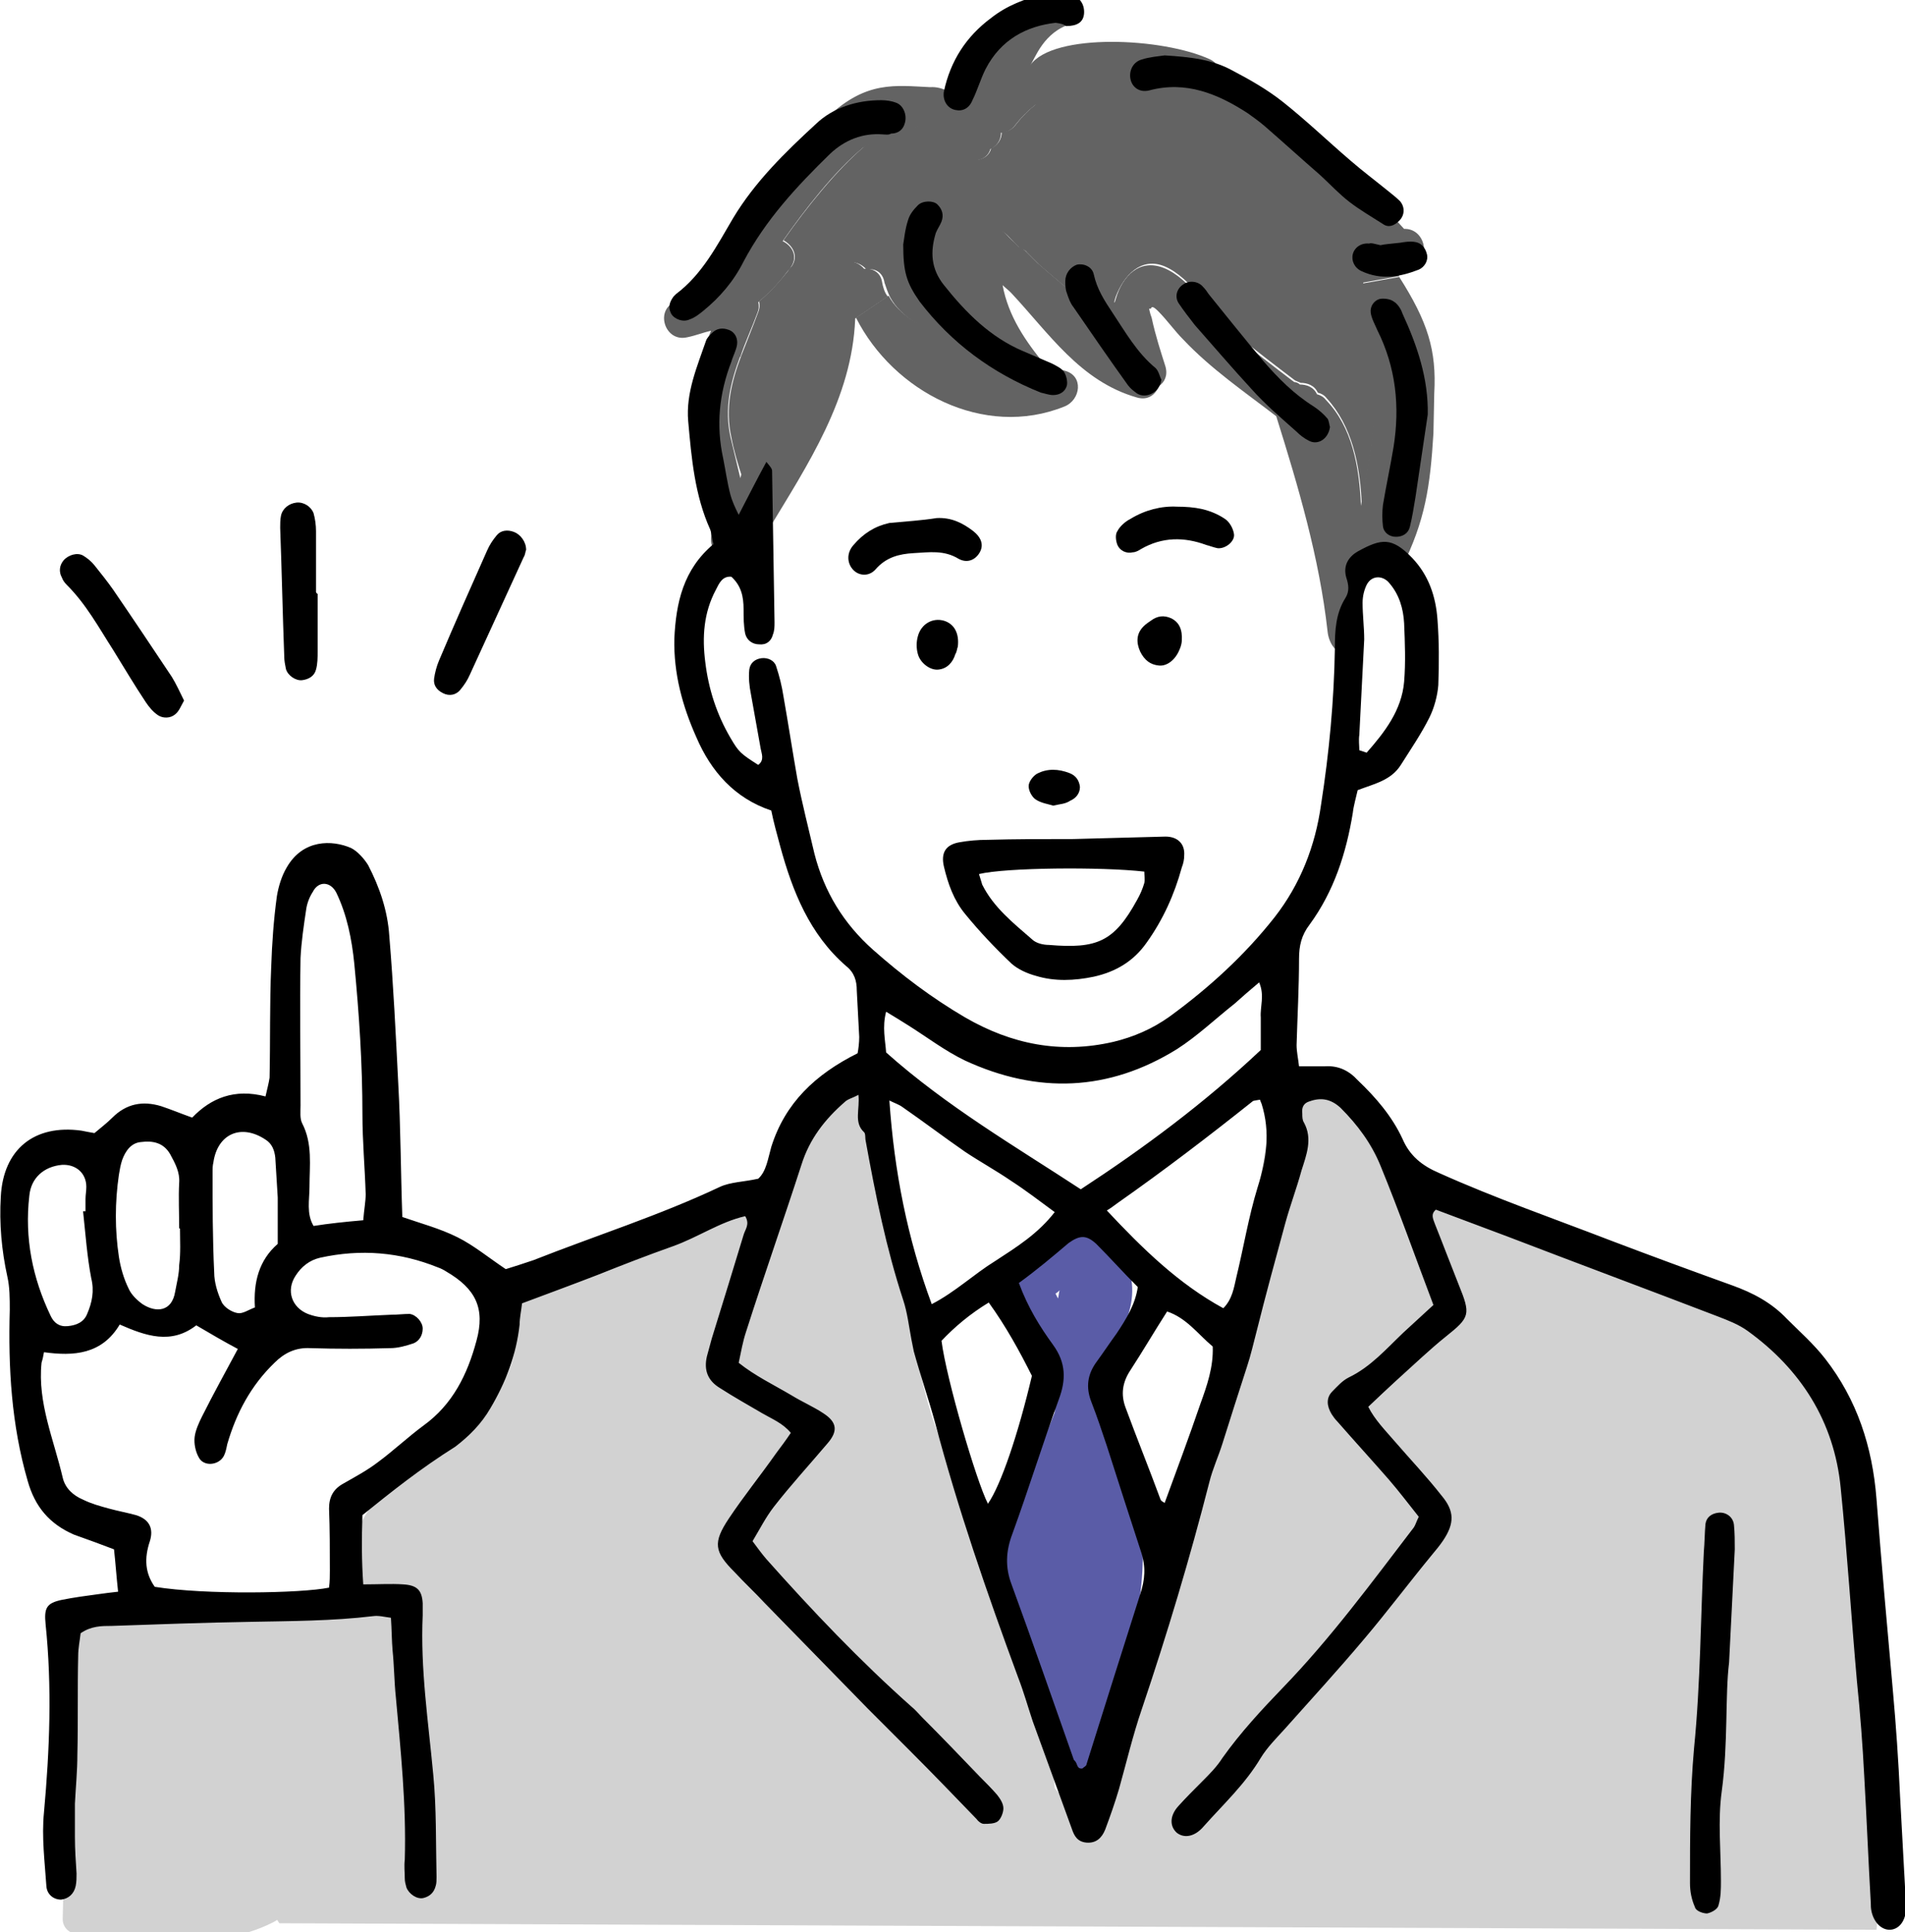 <?xml version="1.0" encoding="utf-8"?>
<!-- Generator: Adobe Illustrator 24.3.0, SVG Export Plug-In . SVG Version: 6.00 Build 0)  -->
<svg version="1.1" id="レイヤー_1" xmlns="http://www.w3.org/2000/svg" xmlns:xlink="http://www.w3.org/1999/xlink" x="0px"
	 y="0px" viewBox="0 0 233.9 237.2" style="enable-background:new 0 0 233.9 237.2;" xml:space="preserve">
<style type="text/css">
	.st0{fill:#636363;}
	.st1{fill:#5A5CA7;}
	.st2{fill:#D2D2D2;}
	.st3{fill-rule:evenodd;clip-rule:evenodd;fill:#D2D2D2;}
	.st4{fill-rule:evenodd;clip-rule:evenodd;}
</style>
<g>
	<g id="XMLID_1_">
		<g>
			<path class="st0" d="M142.9,32.9c3.3,1.3,5.9,5.9,8.6,8.2c2.4,2,4.9,3.9,7.4,5.8c0.2,0,0.5,0.1,0.7,0.3c0.8,0,1.7,0.3,2.1,1.2
				c0.4,0.1,0.8,0.3,1.1,0.7c3.2,3.3,4.1,8.1,4.3,13c1-6,2.3-11.9,1.5-18.1c-0.2-1.6-0.4-4.7-1-7.6c-0.3-0.5-0.4-1.1-0.3-1.6
				l4.5-0.8c3.5,5.5,4.6,9,4.3,14.3c0,0.3-0.1,4.5-0.1,4.9c-0.4,6.5-1,10.7-3.9,16.5c-1,2-3.5,1.2-4.1-0.5c-0.3,0.1-0.7,0.3-1,0.4
				c0,0.8-0.1,1.6-0.1,2.3c0,0.2,0,0.4-0.1,0.6c0.3,1.6-1.1,4.3-0.9,6c0.3,2.9-2.6,1.9-2.9-1c-1-9-3.6-17.8-6.3-26.4
				c-3.9-3-8-5.8-11.4-9.4c-1.1-1.1-2-2.4-3.1-3.5c-0.6-0.6-0.8-0.6-0.9-0.3l-4.5-0.3c0-0.3,0.1-0.6,0.2-0.9
				C137.8,33.9,139.9,31.7,142.9,32.9z"/>
			<path class="st0" d="M143.1,45c0.3,1.1-0.1,1.9-0.8,2.4c-0.4,1-1.3,1.8-2.7,1.4c-7-2-10.8-7.9-15.5-12.9c-0.3-0.3-0.7-0.6-1-0.9
				c0.7,3.8,2.8,6.9,5.3,9.9c0.8,0.2,1.5,0.4,2.3,0.6c2.4,0.6,2,3.6,0,4.4c-9.9,4-21-1.8-25.6-10.9c0,0,0,0,0,0l4-2.7
				c1.3,2.4,4.1,4,7,4.7c0.5-0.5,1.1-0.7,1.8-0.6c-0.7-1.9-0.7-4.1-0.3-6.1c0-0.1,0-0.1-0.1-0.2c-0.3-1.1,0.1-2,0.9-2.5
				c0.5-1,1.1-2,1.8-2.9c0.8-0.9,2.4-0.9,3.3,0c0.5,0.6,1.1,1.1,1.6,1.6c0.3,0.1,0.6,0.3,0.8,0.5c0.5,0.5,1,1,1.5,1.5
				c1.6,1.4,3.2,2.7,4.8,4.1c1.5,1.3,3.3,2.7,4.7,4.4c-0.3-1.3-0.5-2.5-0.3-3.7l4.5,0.3c-0.1,0.3,0.1,1.1,0.3,1.6
				C141.9,41.3,142.5,43.1,143.1,45z"/>
			<path class="st0" d="M89.8,53.7c-0.8-3.6,0-6.8,1.2-10c0.7-1.8,1.4-3.5,2.1-5.4c0.2-0.5,0.2-0.9,0.1-1.3c1.3-1.1,2.5-2.4,3.6-3.8
				c0,0,0,0,0,0c0,0,0,0,0,0c0.1-0.2,0.2-0.3,0.4-0.5c0.9-1.3,0.1-2.6-1-3.2c2.8-4,6.5-8.6,9.9-11.5c1.9-0.9,4.5-2,6.8-2.6
				c0.8,0.2,1.5,0.7,2.2,1.5c0.6,0.8,1.4,0.9,2.1,0.7c0.4,2.5,4,2.7,4.5,0.6c0.7-0.3,1.3-1,1.3-2c0.7,0,1.3-0.3,1.8-1
				c0.7-0.9,1.5-1.7,2.4-2.4c3.9-0.9,7.8-2.1,11.9-2.2c5.7-0.1,10.8,4.2,14.9,7.7c3,2.6,5.8,6.5,9.1,9.5c0.2,0.4,0.5,0.8,1.1,1.1
				c0.2,0.1,0.4,0.2,0.6,0.4c0,0,0,0,0,0c1.3,1,2.1,3,2.6,5.3c-0.1,0.5,0,1.1,0.3,1.6c0.6,2.9,0.8,6,1,7.6
				c0.8,6.2-0.5,12.1-1.5,18.1c-0.2-4.8-1.2-9.6-4.3-13c-0.3-0.4-0.7-0.6-1.1-0.7c-0.4-0.9-1.3-1.2-2.1-1.2
				c-0.2-0.1-0.5-0.2-0.7-0.3c-2.5-1.9-5-3.8-7.4-5.8c-2.8-2.3-5.3-6.8-8.6-8.2c-2.9-1.2-5,1.1-6,3.7c-0.1,0.3-0.2,0.6-0.2,0.9
				c-0.2,1.2,0,2.4,0.3,3.7c-1.4-1.6-3.2-3.1-4.7-4.4c-1.6-1.4-3.2-2.7-4.8-4.1c-0.5-0.5-1-1-1.5-1.5c-0.2-0.3-0.5-0.4-0.8-0.5
				c-0.6-0.5-1.1-1.1-1.6-1.6c-0.8-0.9-2.4-0.9-3.3,0c-0.7,0.8-1.4,1.8-1.8,2.9c-0.8,0.5-1.2,1.3-0.9,2.5c0,0.1,0,0.1,0.1,0.2
				c-0.4,2-0.3,4.2,0.3,6.1c-0.7-0.1-1.3,0.1-1.8,0.6c-2.9-0.7-5.7-2.3-7-4.7c-0.3-0.6-0.5-1.2-0.7-1.8c-0.2-1.3-1.2-1.8-2.2-1.6
				c-0.9-1.1-2.8-1.4-3.8,0.2c-4.9,8.1-9.2,16.5-11.4,25.5C90.6,57,90.1,55.3,89.8,53.7z"/>
			<path class="st0" d="M89.5,68.4c-1.2,0-2.2-0.7-2.2-2.2c0.3-5.5-2.8-10.6-2.5-16.1c0.1-2.6,0.8-5,1.6-7.3l4.5,0.9
				c-1.2,3.2-2,6.4-1.2,10c0.4,1.7,0.8,3.3,1.2,5c2.2-9.1,6.5-17.5,11.4-25.5c1-1.6,2.9-1.3,3.8-0.2c1-0.1,2,0.4,2.2,1.6
				c0.1,0.6,0.3,1.3,0.7,1.8l-4,2.7c0,0,0,0.1,0,0.1c-0.4,9.7-5.8,17.8-10.7,25.9c-0.1,1.1-0.3,2.2-0.4,3.3
				C93.9,71.3,89.3,71.3,89.5,68.4z"/>
			<path class="st0" d="M84.4,41.4c-2.9,0.7-4.1-3.7-1.2-4.4c1.5-0.4,2.9-0.9,4.2-1.5c0-0.3,0.1-0.7,0.3-1.1
				c1.9-3.4,6.7-11.1,12.3-16.8c-0.1-0.7,0.1-1.3,0.7-1.8c0.1-0.6,0.5-1,1-1.5c4.7-4.4,8.2-3.8,12.5-3.6c1.6-0.1,2.7,0.8,3.9,1.5
				c0.1-0.2-0.1-1.3,0.1-1.5c0.3-0.3,1-1.9,1.3-2.1c-0.5-4.3,4.7-7.3,8.8-7.5c1.9-0.8,5.6,1.1,3.3,1.8c-3.5,1-4.5,4.3-5.1,5.1
				c2.8-4,16.3-3.4,22.1-0.7c1,0.5,1.3,1.4,1.1,2.2c0.4,0.2,0.7,0.4,1.1,0.7c4.1,2.8,8.2,6.1,11.5,9.8c0.9,1,1.8,2.1,2.7,3.2
				c0.3,0,0.5,0,0.8,0.1c2.8,0.7,4.7,2.7,6.6,4.8c0.1,0,0.1,0,0.2,0c2.5,0.1,3.2,4,0.6,4.5c-0.4,0.1-0.8,0.2-1.2,0.3
				c-0.1,0-0.2,0.1-0.4,0.1c0.1,0.3,0.1,0.6,0.2,0.9l-4.5,0.8c-0.6-2.3-1.4-4.3-2.6-5.3c0,0,0,0,0,0c-0.2-0.2-0.4-0.3-0.6-0.4
				c-0.6-0.3-0.9-0.7-1.1-1.1c-3.3-3.1-6.1-6.9-9.1-9.5c-4-3.5-9.2-7.8-14.9-7.7c-4,0.1-7.9,1.3-11.9,2.2c-0.9,0.7-1.7,1.5-2.4,2.4
				c-0.5,0.7-1.2,1-1.8,1c0,1-0.6,1.7-1.3,2c-0.6,2.1-4.1,1.8-4.5-0.6c-0.7,0.2-1.5,0.1-2.1-0.7c-0.6-0.8-1.4-1.3-2.2-1.5
				c-2.3,0.7-4.8,1.8-6.8,2.6c-3.5,2.9-7.1,7.5-9.9,11.5c1.2,0.6,1.9,1.9,1,3.2c-0.1,0.2-0.2,0.3-0.4,0.5c0,0,0,0,0,0c0,0,0,0,0,0
				c-1.1,1.5-2.3,2.7-3.6,3.8c0.1,0.4,0.1,0.8-0.1,1.3c-0.7,1.9-1.5,3.6-2.1,5.4l-4.5-0.9c0.3-0.8,0.6-1.5,0.9-2.3
				C86.4,40.8,85.4,41.2,84.4,41.4z"/>
		</g>
	</g>
	<g>
		<path class="st1" d="M135.3,171.5c0.2-0.4,0.3-0.8,0.5-1.2c0.5-1.2,0-2.3-0.8-3c3.9-4.6,5.9-9.8,1.6-15.2
			c-0.2-0.3-0.5-0.5-0.8-0.6c-0.7-1-2.4-1.6-3.7-0.6c-2.3,1.8-4.4,3.8-6.9,5.2c-1.1,0.6-1.5,2.1-0.8,3.2c1.7,2.9,3.5,5.8,5.2,8.7
			c0,0.2,0,0.4,0,0.6c0.2,1.6,0.1,3.2-0.1,4.8c-1.5,3.7-3,7.5-4.1,11.4c-1.2,2.3-2.4,4.5-3.5,6.6c-0.8,1.5,0.2,2.9,1.5,3.4
			c-0.6,8.4,4.2,16.6,6.9,24.2c0.7,1.9,4,2.5,4.4,0c1.5-9.1,5.3-17.7,5.6-27C140.6,185.1,137.9,177.8,135.3,171.5z M129.6,158.8
			c0.2-0.1,0.4-0.3,0.5-0.4c-0.1,0.3-0.1,0.7-0.2,1C129.8,159.2,129.7,159,129.6,158.8z"/>
	</g>
	<g>
		<path class="st2" d="M227.3,192.6c-0.4-11.9-2-24-12.5-31.4c-9.4-6.7-22.2-6-32.4-10.9c-6.1-3-10-7-13.4-12.7
			c-2.5-4-5.7-6.1-10.5-5.9c-0.8,0-1.6,0.5-1.8,1.4c-5,30.9-11.3,61.8-22.5,91c-1.8-1.3-3.4-2.9-4.7-4.6c-0.3-3.9-1.3-7.6-1.8-11.5
			c-0.1-0.6-0.4-1-0.8-1.2c-1.5-11-7.8-20.3-11.7-30.7c-2.5-6.6-3.3-14-4.7-20.9c-1.4-6.7-2.9-13.5-4.6-20.1c0,0,0,0,0,0
			c1.9-1.4,0-4.6-1.9-3.2c-0.2,0.1-0.4,0.3-0.5,0.4c-0.7,0.2-1.3,0.7-1.5,1.5c-2.8,3.1-4.4,6.9-7.4,10c-3.5,3.7-8.4,5.2-13.1,6.8
			c-5.9,2-11.8,4.3-17.5,6.7c-0.9,0.4-1.8,0.8-2.7,1.1c1.8,3.2,2.8,6.5,1,10.3c-6.5,11.1-24,13.8-17.5,28.6c-2.4,1.2-5,1.4-7.6,1.3
			c-1.4,12.1-3.9,24-3.4,36.2c0,0.5,0.2,0.9,0.5,1.3l196.1,0.8C232.1,222.1,227.7,207.4,227.3,192.6z"/>
	</g>
	<path class="st3" d="M41.7,202.2c0.4-0.9-0.1-2.1-1.2-2.5c-5.2-1.8-10.5-1.6-15.8-0.9c-4.7-0.3-9.5-0.4-14.2-1
		c-0.6-0.1-1.3,0.4-1.6,0.9c-0.4,0.7-0.6,1.6-0.9,2.3c-0.4,0.7-0.4,1.7,0.3,2.2c0.3,0.3,0.6,0.5,0.8,0.6c0,0.2,0,0.3,0,0.5
		c0,0,0,0,0,0c-1.4,0.4-1.6,2.1-0.9,3v10.8c0,5.8-0.4,11.7-0.5,17.5c0,1,0.8,1.8,1.8,1.8c8,0.2,16.5,2.4,24-1.4
		c2.4-1.2,3.2-3.7,3.8-6.1c1.2-5.5,2.3-10.9,3.9-16.2C42.3,210.4,44,205.2,41.7,202.2z M37.4,214.2c-0.7,2.5-1.4,4.9-1.9,7.4
		c0.3-2.3,0.4-4.6,0.7-6.8C36.6,214.7,37.1,214.5,37.4,214.2C37.4,214.2,37.4,214.2,37.4,214.2z M37.8,213
		C37.8,213,37.8,213,37.8,213c-0.1-2.5-0.5-4.9-1.3-7.3c0.3-0.4,0.4-0.8,0.3-1.2c0.5-0.2,0.9-0.4,1.4-0.5c0.4,0.3,0.8,0.6,0.9,1.1
		C39.9,207.3,38.6,210.6,37.8,213z"/>
	<g>
		<path class="st4" d="M44.5,186c-0.1,2.9-0.1,5.6,0.1,8.5c1.9,0,3.4-0.1,4.9,0c1.7,0.1,2.3,0.7,2.4,2.3c0,0.5,0,1,0,1.5
			c-0.3,6.6,0.7,13.1,1.3,19.6c0.4,4.1,0.3,8.3,0.4,12.5c0,0.4,0,0.8-0.1,1.1c-0.2,0.8-0.7,1.3-1.5,1.5c-0.8,0.2-1.8-0.5-2.1-1.3
			c-0.1-0.4-0.2-0.7-0.2-1.1c0-0.8-0.1-1.5,0-2.3c0.2-6.7-0.5-13.4-1.1-20c-0.2-1.9-0.2-3.8-0.4-5.7c-0.1-1.2-0.1-2.5-0.2-4
			c-0.8-0.1-1.5-0.3-2.2-0.2c-5,0.6-10.1,0.6-15.1,0.7c-5.7,0.1-11.4,0.3-17,0.5c-1.2,0-2.5,0-3.8,0.9c-0.1,0.9-0.3,1.8-0.3,2.8
			c-0.1,4,0,8.1-0.1,12.1c0,2-0.2,4-0.3,6c0,1.4,0,2.8,0,4.1c0,1.5,0.1,3,0.2,4.5c0,0.5,0,1-0.1,1.5c-0.2,1-0.9,1.6-1.8,1.7
			c-0.9,0-1.7-0.6-1.8-1.6c-0.2-3-0.6-6.1-0.3-9.1c0.7-7.7,1-15.4,0.2-23.1c-0.2-2,0.1-2.6,2-3c1.5-0.3,3-0.5,4.5-0.7
			c0.7-0.1,1.5-0.2,2.4-0.3c-0.2-1.8-0.3-3.4-0.5-5.2c-0.8-0.3-1.6-0.6-2.4-0.9c-0.8-0.3-1.7-0.6-2.5-0.9c-3-1.3-4.8-3.4-5.7-6.6
			c-2-6.9-2.4-13.9-2.2-21c0-1.4,0-2.8-0.3-4.1c-0.7-3.2-1-6.5-0.8-9.8c0.3-5.8,4.1-8.9,9.9-8.1c0.5,0.1,1,0.2,1.6,0.3
			c0.7-0.6,1.5-1.2,2.2-1.9c1.7-1.7,3.7-2.1,6-1.4c1.2,0.4,2.4,0.9,3.8,1.4c2.3-2.4,5.2-3.6,9-2.6c0.2-0.9,0.4-1.6,0.5-2.3
			c0.1-4.5,0-9.1,0.2-13.6c0.1-2.9,0.3-5.8,0.7-8.7c0.2-1.2,0.6-2.5,1.2-3.5c2-3.5,5.6-3.4,7.9-2.4c0.8,0.4,1.6,1.3,2.1,2.1
			c1.4,2.7,2.4,5.6,2.6,8.7c0.5,6,0.8,12.1,1.1,18.1c0.3,5.4,0.3,10.8,0.5,16.4c2.3,0.8,4.6,1.4,6.8,2.5c2,1,3.8,2.5,5.9,3.9
			c1-0.3,2.2-0.7,3.4-1.1c7.6-3,15.5-5.5,22.9-9c1.3-0.6,2.9-0.6,4.7-1c1-0.9,1.2-2.5,1.6-3.9c1.7-5.4,5.4-8.9,10.6-11.5
			c0.1-0.5,0.2-1.3,0.2-2c-0.1-1.9-0.2-3.8-0.3-5.7c0-1.2-0.3-2.2-1.3-3c-4.5-3.9-6.6-9.2-8.1-14.7c-0.4-1.5-0.8-2.9-1.1-4.4
			c-4.5-1.5-7.4-4.8-9.2-9c-1.7-3.8-2.8-7.8-2.7-12.1c0.2-4.4,1.1-8.5,4.8-11.6c-0.2-0.6-0.2-1.3-0.4-1.8c-1.9-4.2-2.3-8.8-2.7-13.3
			c-0.3-3.5,1.1-6.7,2.2-9.9c0.1-0.3,0.4-0.6,0.7-0.9c0.6-0.6,1.3-0.7,2.1-0.4c0.8,0.3,1.1,1.1,1,1.8c-0.1,0.7-0.5,1.4-0.7,2.1
			c-1.5,3.9-1.9,7.8-1,11.9c0.3,1.5,0.5,3,0.9,4.5c0.2,0.7,0.5,1.4,1,2.4c1.2-2.3,2.2-4.3,3.4-6.5c0.4,0.5,0.7,0.8,0.7,1.1
			c0.1,6.2,0.2,12.4,0.3,18.6c0,0.5,0,1-0.2,1.5c-0.2,0.8-0.8,1.3-1.7,1.2c-0.8,0-1.5-0.5-1.7-1.3c-0.2-1-0.2-2-0.2-3
			c0-1.6-0.3-2.9-1.5-4c-1.1-0.1-1.5,0.8-1.9,1.6c-1.5,2.8-1.7,5.8-1.3,8.9c0.4,3.3,1.4,6.4,3.1,9.3c1,1.7,1.2,1.9,3.4,3.3
			c0.8-0.6,0.4-1.4,0.3-2c-0.4-2.2-0.8-4.5-1.2-6.7c-0.2-1-0.3-2-0.2-3c0.1-0.8,0.7-1.3,1.5-1.4c0.8-0.1,1.6,0.3,1.8,1
			c0.4,1.2,0.7,2.4,0.9,3.7c0.6,3.4,1.1,6.7,1.7,10.1c0.6,3.1,1.4,6.2,2.1,9.2c1.2,4.7,3.6,8.6,7.2,11.8c3.5,3.1,7.2,5.9,11.3,8.3
			c5.7,3.3,11.7,4.5,18.2,3c2.5-0.6,4.8-1.6,6.9-3.1c4.8-3.5,9.2-7.5,12.9-12.2c3.2-4.1,5-8.8,5.7-13.8c1-6.4,1.6-12.8,1.7-19.2
			c0-2.2,0.1-4.3,1.3-6.2c0.5-0.8,0.4-1.6,0.1-2.5c-0.4-1.4,0.2-2.5,1.4-3.2c2.9-1.6,4.2-1.8,6.7,0.8c2,2.1,2.9,4.7,3.1,7.6
			c0.2,2.6,0.2,5.3,0.1,8c-0.1,1.3-0.5,2.8-1.1,4c-1,2-2.3,3.9-3.5,5.8c-1.2,1.9-3.2,2.3-5.3,3.1c-0.2,0.9-0.5,1.9-0.6,2.8
			c-0.8,4.9-2.3,9.6-5.3,13.7c-1,1.3-1.3,2.6-1.3,4.2c0,3.5-0.2,7.1-0.3,10.6c0,0.8,0.2,1.7,0.3,2.6c1.2,0,2.2,0,3.2,0
			c1.6-0.1,2.9,0.5,4,1.7c2.2,2.1,4.2,4.4,5.5,7.2c0.9,2.1,2.4,3.3,4.5,4.2c6.9,3.1,14.1,5.6,21.1,8.3c5,1.9,9.9,3.7,14.9,5.5
			c2.5,0.9,4.8,2.1,6.7,4.1c1.6,1.6,3.3,3.1,4.7,4.9c3.9,5,5.8,10.8,6.3,17.2c0.6,7.8,1.3,15.6,2,23.4c0.4,4.4,0.7,8.8,0.9,13.2
			c0.2,3.7,0.4,7.3,0.6,11c0.1,1,0.1,2,0.1,3c-0.1,1.3-0.9,2.3-2,2.3c-1,0-1.9-0.9-2.2-2.2c-0.1-0.4-0.1-0.8-0.1-1.1
			c-0.3-5.2-0.5-10.3-0.8-15.5c-0.2-3.9-0.5-7.8-0.9-11.7c-0.7-7.9-1.2-15.9-2-23.8c-0.8-8.1-4.9-14.5-11.4-19.2
			c-1.1-0.8-2.4-1.3-3.7-1.8c-8.6-3.3-17.2-6.5-25.8-9.8c-2.9-1.1-5.9-2.2-8.8-3.3c-0.7,0.6-0.3,1.2-0.1,1.8c1,2.5,1.9,4.9,2.9,7.4
			c1.5,3.7,1.4,4-1.6,6.4c-1,0.8-1.9,1.6-2.9,2.5c-2.1,1.9-4.3,3.9-6.6,6.1c0.8,1.6,2.1,2.9,3.3,4.3c1.9,2.2,3.9,4.3,5.7,6.6
			c1.6,1.9,1.6,3.4,0.2,5.5c-0.4,0.6-0.9,1.2-1.4,1.8c-2.8,3.4-5.5,7-8.3,10.3c-3.2,3.8-6.5,7.4-9.8,11.1c-1,1.1-2.1,2.2-2.9,3.5
			c-1.9,3.2-4.6,5.7-7,8.4c-1.1,1.3-2.4,1.5-3.3,0.8c-0.9-0.8-0.9-2.1,0.2-3.3c0.9-1,1.9-2,2.9-3c0.9-0.9,1.8-1.8,2.5-2.9
			c2.2-3.1,4.8-5.9,7.4-8.6c5.9-6.1,10.9-12.9,16.1-19.7c0.2-0.3,0.3-0.7,0.6-1.3c-1.2-1.5-2.4-3.1-3.7-4.6
			c-2.1-2.4-4.2-4.7-6.3-7.1c-0.3-0.3-0.5-0.6-0.7-0.9c-0.6-1-0.7-2,0.1-2.8c0.6-0.6,1.2-1.3,2-1.7c2.7-1.3,4.6-3.5,6.7-5.5
			c1.2-1.1,2.4-2.2,3.7-3.4c-2.2-5.8-4.2-11.5-6.5-17.1c-1.1-2.7-2.8-5-4.9-7.1c-1.2-1.1-2.4-1.3-3.8-0.8c-0.7,0.2-1,0.7-0.9,1.5
			c0,0.4,0,0.8,0.2,1.1c1.1,2,0.3,4-0.3,5.9c-0.6,2.2-1.4,4.3-2,6.5c-1.2,4.4-2.4,8.8-3.5,13.2c-0.4,1.5-0.7,2.9-1.2,4.4
			c-1,3.1-2,6.2-3,9.4c-0.5,1.6-1.2,3.1-1.6,4.7c-2.4,9.4-5.2,18.7-8.3,27.9c-1.1,3.2-1.9,6.6-2.8,9.8c-0.5,1.7-1.1,3.4-1.7,5
			c-0.4,1-1.1,1.7-2.3,1.6c-1.1-0.1-1.5-0.8-1.8-1.7c-1.6-4.4-3.2-8.8-4.8-13.2c-0.6-1.8-1.1-3.6-1.8-5.4
			c-3.8-10.3-7.4-20.7-10.2-31.3c-0.8-2.9-1.8-5.8-2.6-8.7c-0.1-0.5-0.2-1-0.3-1.5c-0.3-1.6-0.5-3.3-1-4.8
			c-2.1-6.4-3.4-12.9-4.6-19.5c-0.1-0.4,0-0.9-0.2-1.1c-1.3-1.2-0.5-2.8-0.7-4.6c-0.7,0.4-1.3,0.5-1.7,0.9c-2.4,2.1-4.3,4.5-5.3,7.7
			c-2.2,6.8-4.6,13.6-6.8,20.5c-0.4,1.2-0.6,2.4-0.9,3.8c2,1.6,4.3,2.7,6.5,4c1.3,0.8,2.7,1.4,3.9,2.2c1.7,1.1,1.8,2.2,0.5,3.7
			c-2.2,2.6-4.5,5.1-6.6,7.8c-1,1.3-1.7,2.7-2.6,4.2c0.6,0.8,1.1,1.5,1.7,2.2c5.6,6.3,11.5,12.5,17.8,18.1c0.5,0.4,0.9,0.9,1.3,1.3
			c2.4,2.4,4.8,4.9,7.1,7.3c0.7,0.7,1.4,1.4,2.1,2.2c0.4,0.5,0.8,1.1,0.8,1.7c0,0.5-0.3,1.3-0.7,1.6c-0.4,0.3-1.2,0.3-1.7,0.3
			c-0.3,0-0.7-0.3-0.9-0.6c-2.7-2.8-5.4-5.6-8.2-8.4c-1.7-1.7-3.4-3.4-5.1-5.1c-4.2-4.3-8.5-8.7-12.7-13c-1.2-1.3-2.5-2.5-3.7-3.8
			c-2.5-2.5-2.7-3.6-0.7-6.6c1.8-2.7,3.9-5.3,5.8-8c0.6-0.8,1.2-1.6,1.8-2.5c-1-1.2-2.3-1.7-3.5-2.4c-1.7-1-3.5-2-5.2-3.1
			c-1.5-0.9-2-2.2-1.6-3.9c0.2-0.7,0.4-1.5,0.6-2.2c1.3-4.2,2.6-8.4,3.9-12.7c0.2-0.7,0.8-1.3,0.2-2.3c-3.1,0.7-5.8,2.6-8.9,3.7
			c-3.1,1.1-6.2,2.3-9.2,3.5c-3.1,1.2-6.1,2.3-9.3,3.5c-0.1,0.9-0.3,1.8-0.3,2.6c-0.4,3.7-1.7,7.1-3.6,10.3
			c-1.1,1.9-2.6,3.4-4.3,4.7C51.6,180.3,48.1,183.1,44.5,186z M40.4,194.9c0.1-0.8,0.1-1.4,0.1-2.1c0-2.5,0-5.1-0.1-7.6
			c0-1.4,0.5-2.4,1.8-3.1c1.4-0.8,2.9-1.6,4.2-2.6c1.9-1.4,3.7-3.1,5.6-4.5c3.6-2.6,5.4-6.3,6.5-10.4c1.1-4-0.1-6.4-3.7-8.5
			c-0.3-0.2-0.7-0.4-1-0.5c-4.7-1.9-9.5-2.3-14.5-1.2c-1.3,0.3-2.3,1.1-3,2.2c-1.2,1.8-0.5,3.9,1.5,4.7c0.8,0.3,1.7,0.5,2.6,0.4
			c2.5,0,5-0.2,7.6-0.3c0.8,0,1.5-0.1,2.3-0.1c0.8,0.1,1.6,1,1.6,1.8c0,0.8-0.4,1.5-1.1,1.8c-0.9,0.3-1.9,0.6-2.9,0.6
			c-3.3,0.1-6.6,0.1-9.8,0c-1.8-0.1-3.2,0.6-4.4,1.8c-2.9,2.8-4.7,6.2-5.8,10c-0.1,0.5-0.2,1-0.4,1.4c-0.6,1.2-2.5,1.4-3.1,0.2
			c-0.4-0.7-0.6-1.7-0.5-2.5c0.1-0.8,0.5-1.7,0.9-2.5c1.4-2.8,2.9-5.5,4.4-8.3c-1.7-0.9-3.4-1.9-5.1-2.9c-3.1,2.4-6.2,1.3-9.4-0.1
			c-2.2,3.7-5.7,3.9-9.3,3.4c-0.1,0.6-0.2,1-0.3,1.3c-0.5,4.9,1.5,9.4,2.6,14.1c0.3,1.3,1.3,2.2,2.5,2.7c1,0.5,2.1,0.8,3.2,1.1
			c1.1,0.3,2.2,0.5,3.3,0.8c1.6,0.5,2.2,1.6,1.7,3.2c-0.7,2.1-0.6,3.9,0.6,5.6C25.2,195.8,37,195.6,40.4,194.9z M125.1,157.5
			c1.1,3,2.6,5.4,4.2,7.6c1.6,2.2,1.6,4.3,0.7,6.7c-2,5.5-3.7,11-5.7,16.5c-0.8,2.1-0.9,4.1-0.1,6.2c2.6,7.1,5.1,14.3,7.6,21.4
			c0,0.1,0.1,0.2,0.2,0.3c0.3,0.3,0.2,1,0.9,0.9c0.2-0.2,0.5-0.3,0.5-0.5c2.2-7,4.4-14,6.6-20.9c0.6-1.8,0.7-3.4,0.1-5.2
			c-1.4-4.3-2.8-8.6-4.2-13c-0.6-1.8-1.2-3.6-1.9-5.4c-0.7-1.8-0.5-3.4,0.7-5c0.8-1.1,1.6-2.3,2.4-3.4c1.2-1.8,2.3-3.6,2.6-5.7
			c-1.8-1.8-3.4-3.6-5.1-5.3c-1.2-1.1-2-1.1-3.4-0.1C129.2,154.3,127.3,155.9,125.1,157.5z M132.7,146c7.8-5.1,15.2-10.6,22.1-17.1
			c0-1.3,0-2.6,0-4c-0.1-1.3,0.5-2.7-0.2-4.3c-1.2,1-2.1,1.8-3,2.6c-2.4,1.9-4.6,4-7.1,5.6c-8.4,5.2-17.1,5.5-26,1.4
			c-2.5-1.2-4.7-2.9-7.1-4.4c-0.8-0.5-1.6-1-2.6-1.6c-0.5,1.9-0.1,3.5,0,5C116.2,135.8,124.6,140.7,132.7,146z M44.6,149.8
			c0.1-1.3,0.3-2.3,0.3-3.2c-0.1-3.3-0.4-6.5-0.4-9.8c0-6.2-0.4-12.3-1-18.5c-0.3-3-0.9-6-2.2-8.7c-0.7-1.4-2.2-1.5-2.9-0.1
			c-0.4,0.6-0.7,1.4-0.8,2.1c-0.3,2-0.6,4-0.7,6c-0.1,6,0,12.1,0,18.1c0,0.8-0.1,1.6,0.2,2.2c1.3,2.5,0.9,5.2,0.9,7.8
			c0,1.6-0.4,3.3,0.5,4.8C40.4,150.2,42.3,150,44.6,149.8z M154.7,135c-0.5,0.1-0.8,0.1-0.9,0.2c-5.4,4.3-10.9,8.5-16.6,12.5
			c-0.4,0.3-0.8,0.6-1.3,0.9c4.4,4.7,8.8,9,14.3,12c1.1-1.1,1.3-2.5,1.6-3.8c0.9-3.7,1.5-7.4,2.6-11c1.1-3.5,1.6-6.8,0.5-10.3
			C154.9,135.5,154.8,135.3,154.7,135z M114.4,160.1c2.9-1.5,5.2-3.7,7.8-5.3c2.6-1.7,5.2-3.3,7.3-6c-1.9-1.4-3.6-2.7-5.3-3.8
			c-1.9-1.3-3.9-2.4-5.7-3.6c-2.6-1.8-5.1-3.7-7.7-5.5c-0.4-0.3-1-0.5-1.6-0.8C109.8,143.8,111.4,152,114.4,160.1z M121.4,159.9
			c-2.3,1.4-4.2,3-5.8,4.7c0.6,4.7,4.3,17.3,5.7,20c1.6-2.3,3.7-8.5,5.4-15.7C125.2,165.9,123.5,162.8,121.4,159.9z M34.1,152.7
			c0-2.2,0-4,0-5.7c-0.1-1.6-0.2-3.3-0.3-4.9c-0.1-0.9-0.4-1.7-1.2-2.2c-3-2-5.9-0.7-6.4,2.8c-0.1,0.4-0.1,0.8-0.1,1.1
			c0,4.1,0,8.3,0.2,12.4c0,1.2,0.4,2.5,0.9,3.6c0.3,0.7,1.3,1.3,2,1.4c0.6,0.1,1.3-0.4,2.1-0.7C31.1,157.4,31.8,154.7,34.1,152.7z
			 M143,184.5c1.5-4.1,3-8.1,4.4-12.2c0.8-2.2,1.6-4.5,1.5-7c-1.8-1.5-3.2-3.5-5.6-4.3c-1.6,2.5-3,4.9-4.5,7.2c-1,1.5-1.2,3-0.6,4.6
			c1.4,3.8,2.9,7.5,4.3,11.3C142.6,184.3,142.7,184.3,143,184.5z M22.1,150.8c0,0-0.1,0-0.1,0c0-1.9-0.1-3.8,0-5.6
			c0.1-1.3-0.5-2.4-1.1-3.5c-0.8-1.4-2.1-1.7-3.6-1.5c-1.2,0.1-1.9,1.1-2.3,2.2c-0.2,0.6-0.3,1.2-0.4,1.8c-0.5,3.4-0.5,6.8,0,10.1
			c0.2,1.3,0.6,2.7,1.2,3.9c0.3,0.7,1,1.4,1.7,1.9c1.7,1.1,3.6,0.9,4-1.5c0.2-1.1,0.5-2.2,0.5-3.3C22.2,153.8,22.1,152.3,22.1,150.8
			z M10.2,148.7c0.1,0,0.2,0,0.3,0c0-0.5,0-1,0-1.5c0-0.5,0.1-1,0.1-1.5c0-1.7-1.3-2.8-3-2.7c-2.2,0.2-3.8,1.6-4,3.8
			C3,152,4,156.9,6.2,161.5c0.4,0.9,1.1,1.4,2.1,1.3c1.1-0.1,2-0.5,2.4-1.5c0.6-1.4,0.9-2.8,0.5-4.4
			C10.7,154.3,10.5,151.5,10.2,148.7z M166.9,92.1c0.3,0.1,0.6,0.2,0.9,0.3c2.2-2.5,4.3-5.2,4.6-8.7c0.2-2.4,0.1-4.8,0-7.2
			c-0.1-1.8-0.6-3.5-1.8-4.9c-0.8-1-2.2-1-2.8,0.2c-0.3,0.6-0.5,1.4-0.5,2.2c0,1.5,0.2,3,0.2,4.5c-0.2,3.9-0.4,7.8-0.6,11.7
			C166.8,90.9,166.9,91.5,166.9,92.1z"/>
	</g>
	<g>
		<path class="st4" d="M131.8,103c3.8-0.1,7.6-0.2,11.3-0.3c1.5,0,2.4,0.9,2.3,2.3c0,0.5-0.1,1-0.3,1.5c-0.9,3.3-2.3,6.4-4.3,9.2
			c-1.6,2.3-3.8,3.6-6.5,4.2c-2.4,0.5-4.8,0.6-7.1-0.1c-1.1-0.3-2.2-0.8-3-1.5c-2-1.9-3.9-3.9-5.7-6.1c-1.4-1.7-2.1-3.7-2.6-5.8
			c-0.4-1.7,0.2-2.7,1.9-3c1.1-0.2,2.3-0.3,3.4-0.3C124.7,103,128.2,103,131.8,103C131.8,103,131.8,103,131.8,103z M120.2,107.3
			c0.2,0.6,0.3,1,0.4,1.3c1.4,2.8,3.8,4.7,6.1,6.7c0.5,0.5,1.4,0.7,2.1,0.7c5.9,0.5,8-0.4,10.8-5.5c0.4-0.7,0.7-1.4,0.9-2.1
			c0.1-0.4,0-1,0-1.4C135.2,106.4,123.5,106.5,120.2,107.3z"/>
	</g>
	<g>
		<path class="st4" d="M212.3,204.1c-0.5,4-0.1,9.9-0.9,15.8c-0.5,3.6-0.1,7.3-0.1,11c0,1,0,2-0.3,3c-0.1,0.5-0.9,0.9-1.4,1
			c-0.5,0-1.4-0.3-1.5-0.8c-0.4-0.9-0.6-1.9-0.6-2.9c0-5.5,0-11,0.5-16.6c0.8-8,0.8-16.1,1.2-24.1c0.1-1.1,0.1-2.3,0.2-3.4
			c0.1-0.8,0.7-1.3,1.6-1.4c0.9-0.1,1.8,0.5,1.9,1.5c0.1,1,0.1,2,0.1,3C212.8,194.2,212.6,198.2,212.3,204.1z"/>
	</g>
	<g>
		<path class="st4" d="M143,6.8c3.2,0.2,5.9,0.5,8.4,1.9c2.1,1.1,4.2,2.3,6.1,3.8c2.9,2.3,5.5,4.8,8.3,7.2c1.5,1.3,3.1,2.5,4.7,3.8
			c0.5,0.4,1,0.8,1.4,1.2c0.6,0.7,0.6,1.7-0.1,2.4c-0.6,0.6-1.3,0.9-2,0.4c-1.4-0.9-2.8-1.7-4.1-2.7c-1.3-1-2.4-2.2-3.6-3.3
			c-2.3-2-4.5-4-6.8-6c-0.7-0.6-1.4-1.1-2.1-1.6c-3.7-2.4-7.6-4-12.1-2.8c-1.2,0.3-2.1-0.4-2.3-1.4c-0.2-1,0.3-2.1,1.4-2.4
			C141.1,7,142.3,6.9,143,6.8z"/>
	</g>
	<g>
		<path class="st4" d="M108.4,16.5c-2.5-0.2-4.7,0.7-6.5,2.4c-4.1,4-7.9,8.1-10.6,13.2c-1.2,2.4-2.9,4.4-5,6.1c-0.5,0.4-1,0.8-1.6,1
			c-0.8,0.4-1.9,0-2.3-0.7c-0.4-0.8-0.2-1.4,0.3-2.1c0.1-0.1,0.2-0.2,0.3-0.3c3.2-2.4,5-5.9,7-9.3c2.7-4.5,6.4-8.1,10.2-11.6
			c2.1-2,5-2.9,8-2.9c0.6,0,1.3,0.1,1.8,0.3c0.9,0.3,1.4,1.5,1.1,2.5c-0.2,0.8-0.8,1.3-1.7,1.3C109.1,16.6,108.7,16.5,108.4,16.5z"
			/>
	</g>
	<g>
		<path class="st4" d="M110.9,30c0.1-0.5,0.2-1.8,0.6-3c0.2-0.7,0.7-1.3,1.2-1.8c0.6-0.6,1.9-0.6,2.4-0.1c0.6,0.6,0.8,1.3,0.5,2.1
			c-0.2,0.5-0.5,0.9-0.7,1.4c-0.7,2.3-0.6,4.4,1,6.4c2.7,3.4,5.7,6.4,9.7,8.1c1.2,0.5,2.3,1,3.5,1.5c0.6,0.3,1.2,0.6,1.5,1
			c0.3,0.4,0.5,1.2,0.4,1.7c-0.2,0.8-0.9,1.2-1.7,1.2c-0.5,0-1-0.2-1.5-0.3c-6-2.4-11-6.1-14.9-11.2C111.3,34.7,110.9,33.4,110.9,30
			z"/>
	</g>
	<g>
		<path class="st4" d="M175.3,50.9c-0.5,3.4-1,6.7-1.5,10.1c-0.2,1.2-0.4,2.5-0.7,3.7c-0.2,0.8-0.9,1.2-1.7,1.2
			c-0.8,0-1.5-0.5-1.6-1.3c-0.1-0.8-0.1-1.8,0-2.6c0.4-2.4,0.9-4.7,1.3-7.1c0.8-5,0.3-9.8-2-14.4c-0.3-0.7-0.7-1.4-0.8-2.1
			c-0.1-0.8,0.4-1.5,1.1-1.7c0.5-0.1,1.3,0,1.7,0.3c0.5,0.3,0.9,0.9,1.1,1.5C174,42.4,175.4,46.5,175.3,50.9z"/>
	</g>
	<g>
		<path class="st4" d="M22.6,86c-0.4,0.7-0.6,1.3-1.1,1.7c-0.6,0.5-1.5,0.5-2.1,0.1c-0.6-0.4-1.1-1-1.5-1.6c-1.4-2.1-2.7-4.3-4-6.4
			c-1.8-2.8-3.3-5.6-5.7-8c-0.3-0.3-0.5-0.6-0.6-0.9c-0.4-0.7-0.3-1.5,0.2-2.1c0.6-0.7,1.7-1,2.4-0.6c0.5,0.3,1,0.7,1.4,1.2
			c0.8,1,1.6,2,2.3,3c2.4,3.5,4.8,7.1,7.2,10.7C21.6,83.9,22.1,85,22.6,86z"/>
	</g>
	<g>
		<path class="st4" d="M39,72.9c0,2.4,0,4.8,0,7.1c0,0.7,0,1.5-0.2,2.2c-0.2,0.8-0.9,1.2-1.7,1.3c-0.8,0.1-1.8-0.6-2-1.4
			c-0.1-0.5-0.2-1-0.2-1.5c-0.2-5.3-0.3-10.5-0.5-15.8c0-0.5,0-1,0.1-1.5c0.2-0.9,1-1.5,1.9-1.6c0.9-0.1,1.8,0.5,2.1,1.3
			c0.2,0.7,0.3,1.5,0.3,2.2c0,2.5,0,5,0,7.5C38.9,72.9,39,72.9,39,72.9z"/>
	</g>
	<g>
		<path class="st4" d="M163.3,52.4c-0.2,1.5-1.5,2.3-2.6,1.7c-0.6-0.3-1.1-0.7-1.5-1.1c-1.9-1.7-3.8-3.3-5.5-5.2
			c-2.4-2.6-4.7-5.3-7-7.9c-0.7-0.9-1.4-1.8-2-2.7c-0.5-0.8-0.2-1.8,0.6-2.3c0.7-0.5,1.8-0.4,2.4,0.3c0.3,0.3,0.5,0.6,0.7,0.9
			c2.2,2.7,4.4,5.5,6.7,8.2c1.8,2.1,3.8,4.1,6.2,5.6c0.6,0.4,1.2,0.9,1.7,1.5C163.2,51.7,163.2,52.2,163.3,52.4z"/>
	</g>
	<g>
		<path class="st4" d="M64.6,67.5c-0.1,0.2-0.1,0.6-0.3,0.9c-2.2,4.8-4.4,9.6-6.6,14.4c-0.3,0.7-0.7,1.3-1.2,1.9
			c-0.5,0.6-1.3,0.8-2.1,0.4c-0.8-0.4-1.2-1-1.1-1.8c0.1-0.7,0.3-1.5,0.6-2.2c1.9-4.5,3.9-9,5.9-13.5c0.3-0.7,0.7-1.3,1.2-1.9
			c0.5-0.6,1.3-0.7,2.1-0.4C63.9,65.6,64.6,66.5,64.6,67.5z"/>
	</g>
	<g>
		<path class="st4" d="M129.6,2.8c-3.5,0.4-6.7,2-8.6,5.7c-0.6,1.2-1,2.6-1.6,3.8c-0.4,1-1.2,1.4-2.1,1.2c-1-0.2-1.6-1.2-1.4-2.3
			c0.8-3.7,2.7-6.7,5.8-9c1.9-1.5,4.2-2.4,6.5-2.9c1.1-0.2,2.3-0.1,3.3,0.1c1.1,0.2,1.7,1.2,1.6,2.3c-0.1,1-0.8,1.5-2.2,1.5
			C130.6,3,130.4,2.9,129.6,2.8z"/>
	</g>
	<g>
		<path class="st4" d="M115,63.6c1.8-0.1,3.2,0.6,4.5,1.6c1,0.8,1.3,1.7,0.8,2.6c-0.5,0.9-1.5,1.4-2.6,0.8c-1.8-1.1-3.6-0.8-5.5-0.7
			c-1.8,0.1-3.4,0.5-4.7,2c-0.8,0.9-2,0.8-2.7,0.1c-0.8-0.8-0.9-2.1,0-3.1c1.2-1.4,2.6-2.3,4.4-2.7C111.3,64,113.1,63.9,115,63.6z"
			/>
	</g>
	<g>
		<path class="st4" d="M142.6,46.6c-0.2,1.6-1.9,2.4-3,1.7c-0.4-0.3-0.8-0.6-1.1-1c-2.3-3.2-4.5-6.4-6.7-9.6
			c-0.4-0.5-0.6-1.1-0.8-1.7c-0.2-0.5-0.2-1-0.2-1.5c0-0.9,0.6-1.7,1.4-2c0.8-0.2,1.9,0.2,2.1,1.2c0.4,1.8,1.3,3.2,2.3,4.7
			c1.6,2.4,3,4.9,5.3,6.8C142.3,45.6,142.4,46.3,142.6,46.6z"/>
	</g>
	<g>
		<path class="st4" d="M144.5,62.2c2.2,0,4.1,0.3,5.9,1.5c0.6,0.4,1,1.2,1.1,1.8c0.2,0.9-1,1.9-2,1.8c-0.5-0.1-1-0.3-1.4-0.4
			c-2.7-1-5.4-1-8,0.5c-0.3,0.2-0.7,0.4-1,0.4c-0.8,0.2-1.6-0.2-1.9-0.9c-0.2-0.5-0.3-1.3,0-1.7c0.3-0.6,1-1.2,1.6-1.5
			C140.6,62.6,142.6,62.1,144.5,62.2z"/>
	</g>
	<g>
		<path class="st4" d="M169.5,30.1c0.4-0.1,1.4-0.2,2.4-0.3c0.6-0.1,1.2-0.2,1.8-0.1c0.8,0.1,1.3,0.7,1.5,1.5c0.2,0.8-0.3,1.6-1,1.9
			c-2.3,0.9-4.6,1.3-7,0.2c-0.9-0.4-1.3-1.3-1.1-2.1c0.2-0.8,1-1.4,2-1.3C168.4,29.8,168.6,29.9,169.5,30.1z"/>
	</g>
	<g>
		<path class="st4" d="M117.6,79.4c-0.1,0.2-0.1,0.6-0.3,0.9c-0.3,1-1,1.8-2.1,1.9c-1,0.1-2.2-0.8-2.5-1.9c-0.2-0.7-0.2-1.5,0-2.2
			c0.4-1.5,1.8-2.3,3.2-1.9C117.2,76.6,117.8,77.8,117.6,79.4z"/>
	</g>
	<g>
		<path class="st4" d="M145.1,78.7c0,0.2-0.1,0.7-0.3,1.1c-0.5,1.2-1.5,2-2.5,1.9c-1.1-0.1-1.8-0.7-2.3-1.7
			c-0.5-1.1-0.5-2.2,0.4-3.1c0.3-0.3,0.6-0.5,0.9-0.7c0.8-0.6,1.6-0.7,2.5-0.3C144.8,76.4,145.2,77.3,145.1,78.7z"/>
	</g>
	<g>
		<path class="st4" d="M129.3,98.9c-0.6-0.2-1.5-0.3-2.2-0.8c-0.4-0.3-0.8-1-0.8-1.6c0-0.5,0.5-1.2,1-1.5c1.3-0.7,2.7-0.6,4-0.1
			c0.8,0.3,1.2,0.9,1.3,1.7c0,0.8-0.5,1.4-1.2,1.7C130.8,98.7,130.2,98.7,129.3,98.9z"/>
	</g>
</g>
</svg>
